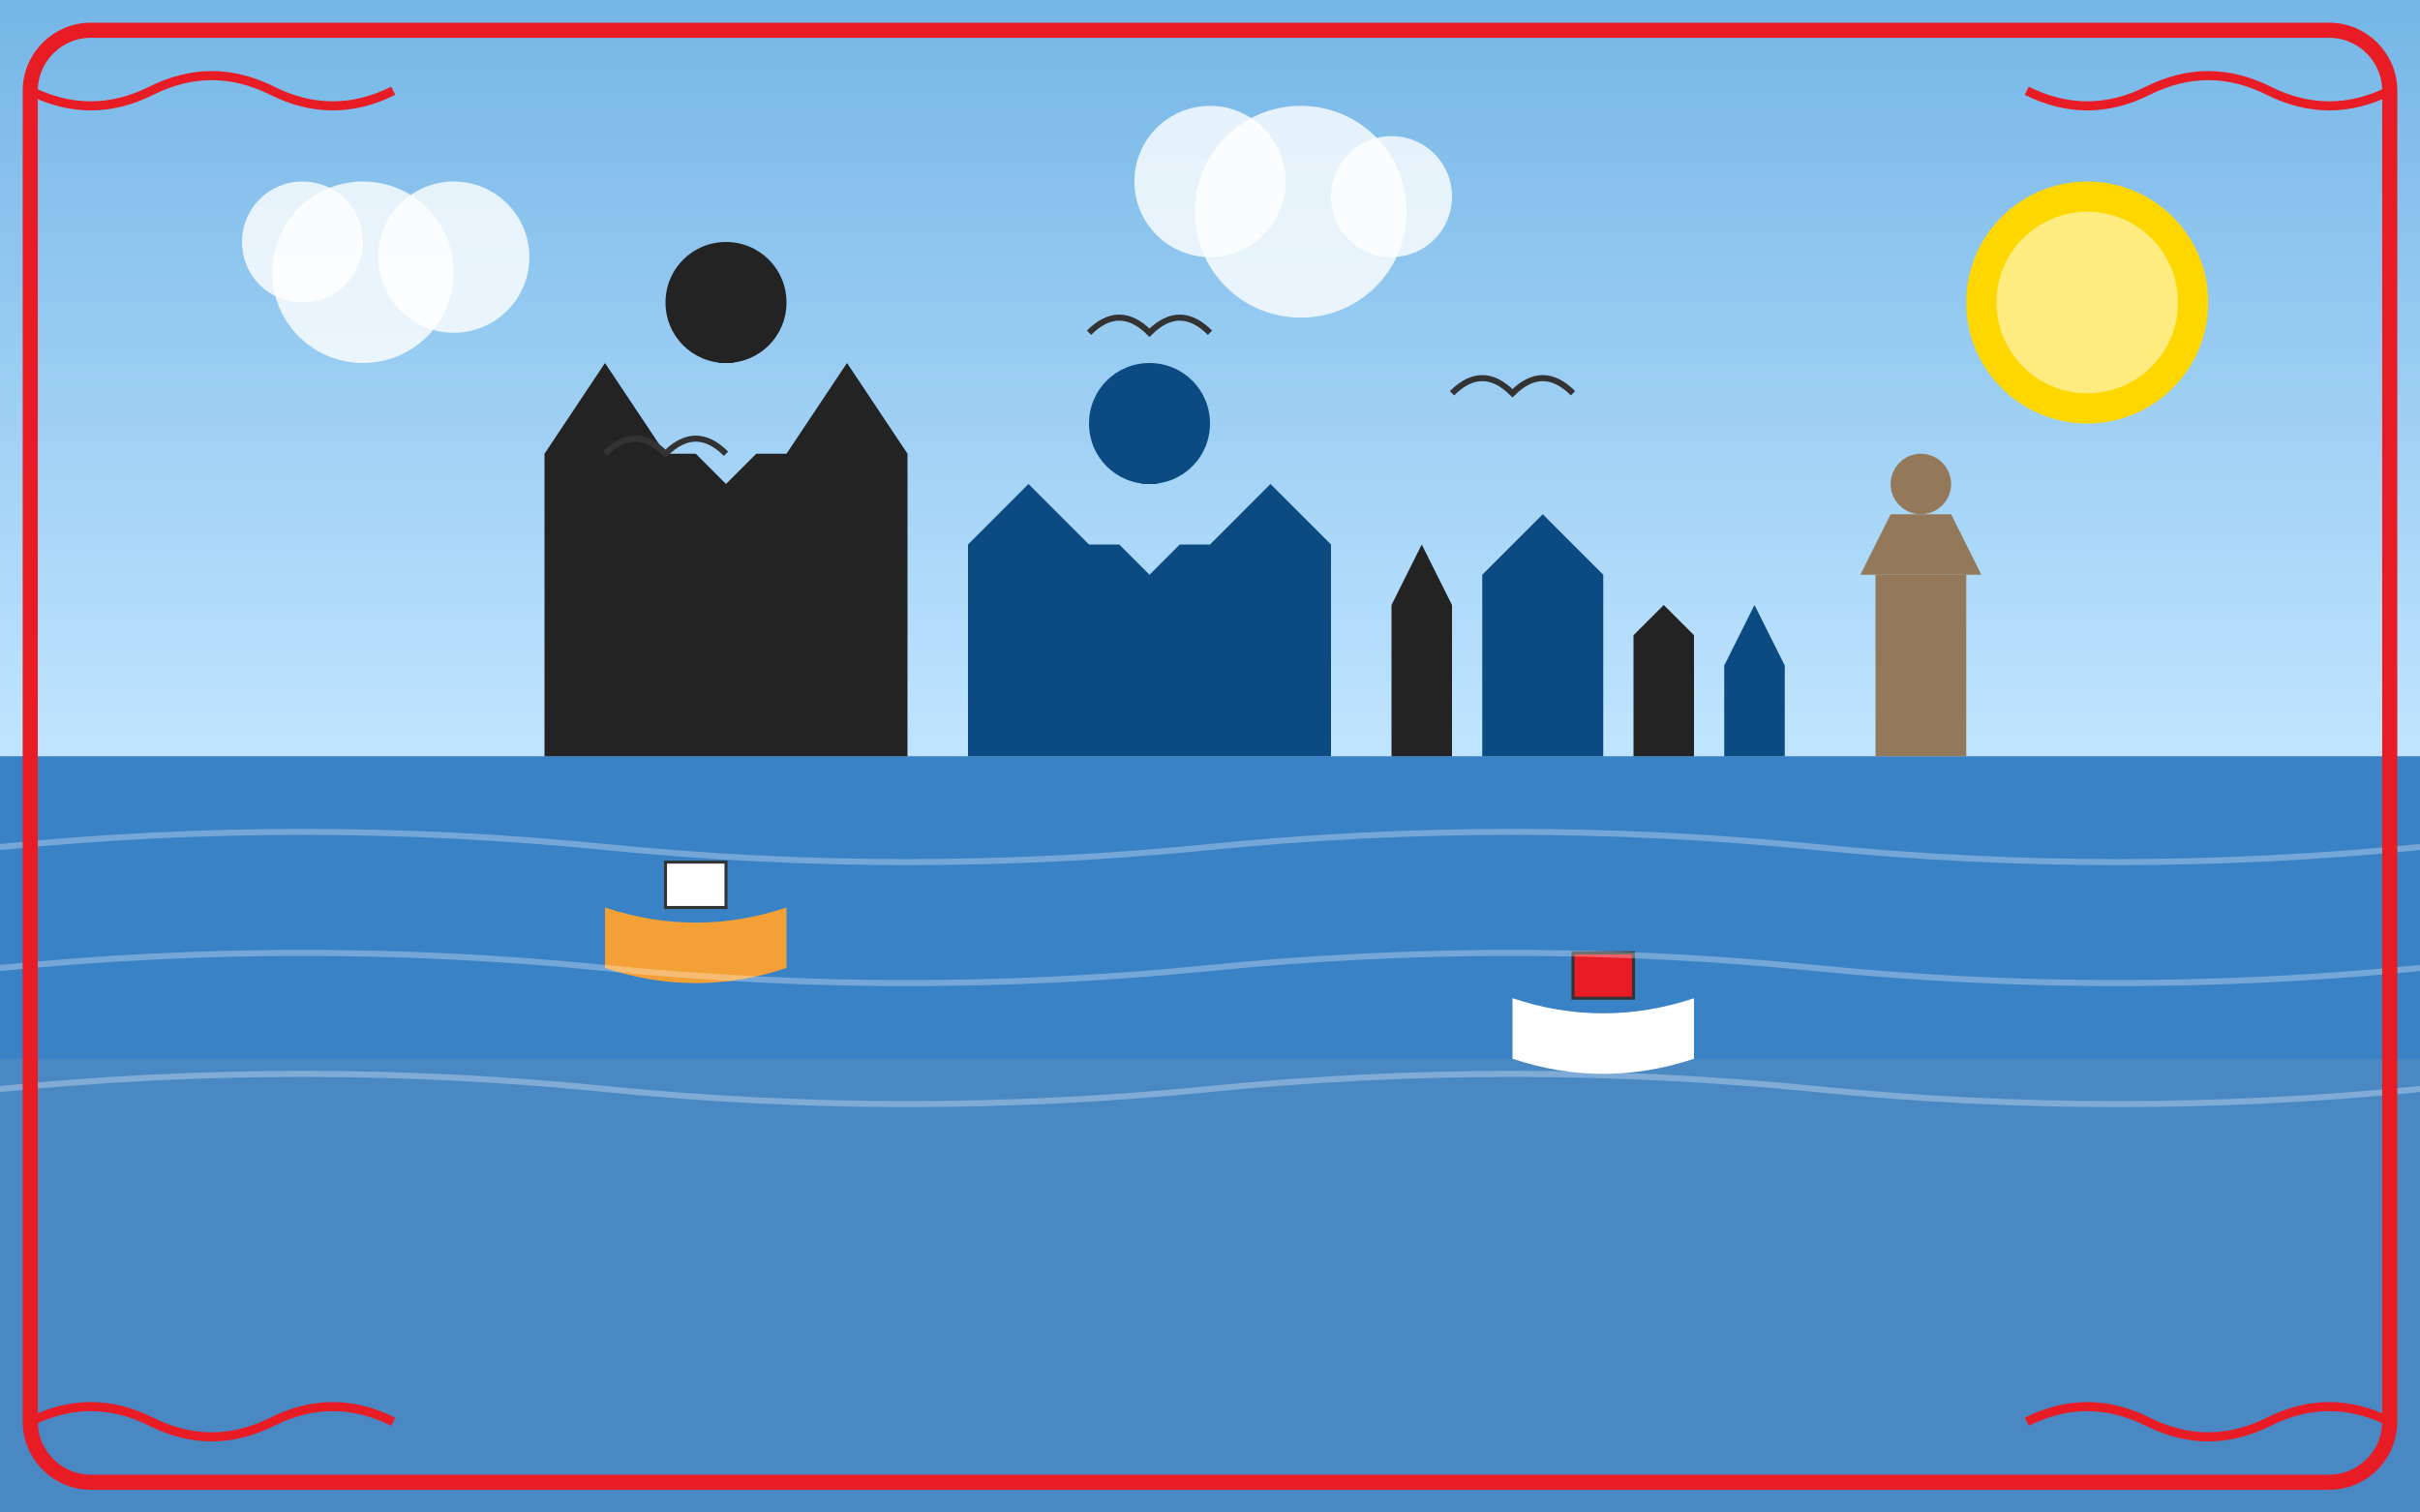 <svg version="1.2" xmlns="http://www.w3.org/2000/svg" viewBox="0 0 800 500" width="800" height="500">
	<title>article4</title>
	<defs>
		<linearGradient id="g1" x2="1" gradientUnits="userSpaceOnUse" gradientTransform="matrix(0,245,-560,0,0,0)">
			<stop offset="0" stop-color="#75b6e6"/>
			<stop offset="1" stop-color="#bfe4ff"/>
		</linearGradient>
	</defs>
	<style>
		.s0 { fill: #f7f7f7 } 
		.s1 { fill: url(#g1) } 
		.s2 { opacity: .7;fill: #0059af } 
		.s3 { fill: #232323 } 
		.s4 { fill: none;stroke: #232323;stroke-width: 5 } 
		.s5 { fill: #0b4b82 } 
		.s6 { fill: none;stroke: #0b4b82;stroke-width: 5 } 
		.s7 { fill: #93795a } 
		.s8 { fill: #f3a037 } 
		.s9 { fill: #ffffff;stroke: #333333 } 
		.s10 { fill: #ffffff } 
		.s11 { fill: #e81c24;stroke: #333333 } 
		.s12 { fill: #ffd700 } 
		.s13 { fill: #ffec80 } 
		.s14 { opacity: .8;fill: #ffffff } 
		.s15 { fill: none;stroke: #333333;stroke-width: 2 } 
		.s16 { opacity: .3;fill: none;stroke: #ffffff;stroke-width: 2 } 
		.s17 { fill: none;stroke: #e81c24;stroke-width: 5 } 
		.s18 { fill: none;stroke: #e81c24;stroke-width: 3 } 
	</style>
	<path fill-rule="evenodd" class="s0" d="m0 0h800v500h-800z"/>
	<path fill-rule="evenodd" class="s1" d="m0 0h800v350h-800z"/>
	<path fill-rule="evenodd" class="s2" d="m0 250h800v250h-800z"/>
	<path class="s3" d="m180 250v-100l20-30 20 30h10l10 10 10-10h10l20-30 20 30v100"/>
	<path fill-rule="evenodd" class="s3" d="m240 120c-11.1 0-20-8.9-20-20 0-11.1 8.9-20 20-20 11.1 0 20 8.9 20 20 0 11.1-8.9 20-20 20z"/>
	<path class="s4" d="m240 100v20"/>
	<path class="s5" d="m320 250v-70l20-20 20 20h10l10 10 10-10h10l20-20 20 20v70"/>
	<path fill-rule="evenodd" class="s5" d="m380 160c-11.1 0-20-8.9-20-20 0-11.1 8.9-20 20-20 11.1 0 20 8.9 20 20 0 11.1-8.9 20-20 20z"/>
	<path class="s6" d="m380 140v20"/>
	<path class="s3" d="m460 250v-50l10-20 10 20v50"/>
	<path class="s5" d="m490 250v-60l20-20 20 20v60"/>
	<path class="s3" d="m540 250v-40l10-10 10 10v40"/>
	<path class="s5" d="m570 250v-30l10-20 10 20v30"/>
	<path fill-rule="evenodd" class="s7" d="m620 190h30v60h-30z"/>
	<path class="s7" d="m615 190h40l-10-20h-20z"/>
	<path fill-rule="evenodd" class="s7" d="m635 170c-5.5 0-10-4.5-10-10 0-5.5 4.5-10 10-10 5.5 0 10 4.5 10 10 0 5.5-4.5 10-10 10z"/>
	<path class="s8" d="m200 300q30 10 60 0v20q-30 10-60 0z"/>
	<path fill-rule="evenodd" class="s9" d="m220 285h20v15h-20z"/>
	<path class="s10" d="m500 330q30 10 60 0v20q-30 10-60 0z"/>
	<path fill-rule="evenodd" class="s11" d="m520 315h20v15h-20z"/>
	<path fill-rule="evenodd" class="s12" d="m690 140c-22.1 0-40-17.9-40-40 0-22.1 17.9-40 40-40 22.1 0 40 17.9 40 40 0 22.1-17.9 40-40 40z"/>
	<path fill-rule="evenodd" class="s13" d="m690 130c-16.6 0-30-13.4-30-30 0-16.6 13.4-30 30-30 16.6 0 30 13.4 30 30 0 16.6-13.4 30-30 30z"/>
	<path fill-rule="evenodd" class="s14" d="m100 100c-11.1 0-20-8.9-20-20 0-11.1 8.9-20 20-20 11.1 0 20 8.9 20 20 0 11.1-8.9 20-20 20z"/>
	<path fill-rule="evenodd" class="s14" d="m120 120c-16.6 0-30-13.4-30-30 0-16.6 13.4-30 30-30 16.6 0 30 13.4 30 30 0 16.6-13.4 30-30 30z"/>
	<path fill-rule="evenodd" class="s14" d="m150 110c-13.8 0-25-11.2-25-25 0-13.8 11.2-25 25-25 13.8 0 25 11.2 25 25 0 13.8-11.2 25-25 25z"/>
	<path fill-rule="evenodd" class="s14" d="m400 85c-13.8 0-25-11.2-25-25 0-13.8 11.2-25 25-25 13.8 0 25 11.2 25 25 0 13.8-11.2 25-25 25z"/>
	<path fill-rule="evenodd" class="s14" d="m430 105c-19.4 0-35-15.6-35-35 0-19.4 15.6-35 35-35 19.4 0 35 15.6 35 35 0 19.4-15.6 35-35 35z"/>
	<path fill-rule="evenodd" class="s14" d="m460 85c-11.1 0-20-8.9-20-20 0-11.1 8.9-20 20-20 11.1 0 20 8.9 20 20 0 11.1-8.9 20-20 20z"/>
	<path class="s15" d="m360 110q10-10 20 0 10-10 20 0"/>
	<path class="s15" d="m480 130q10-10 20 0 10-10 20 0"/>
	<path class="s15" d="m200 150q10-10 20 0 10-10 20 0"/>
	<path class="s16" d="m0 280q100-10 200 0 100 10 200 0 100-10 200 0 100 10 200 0"/>
	<path class="s16" d="m0 320q100-10 200 0 100 10 200 0 100-10 200 0 100 10 200 0"/>
	<path class="s16" d="m0 360q100-10 200 0 100 10 200 0 100-10 200 0 100 10 200 0"/>
	<path fill-rule="evenodd" class="s17" d="m30 10h740c11 0 20 9 20 20v440c0 11-9 20-20 20h-740c-11 0-20-9-20-20v-440c0-11 9-20 20-20z"/>
	<path class="s18" d="m10 30q20 10 40 0 20-10 40 0 20 10 40 0"/>
	<path class="s18" d="m670 30q20 10 40 0 20-10 40 0 20 10 40 0"/>
	<path class="s18" d="m10 470q20-10 40 0 20 10 40 0 20-10 40 0"/>
	<path class="s18" d="m670 470q20-10 40 0 20 10 40 0 20-10 40 0"/>
</svg>